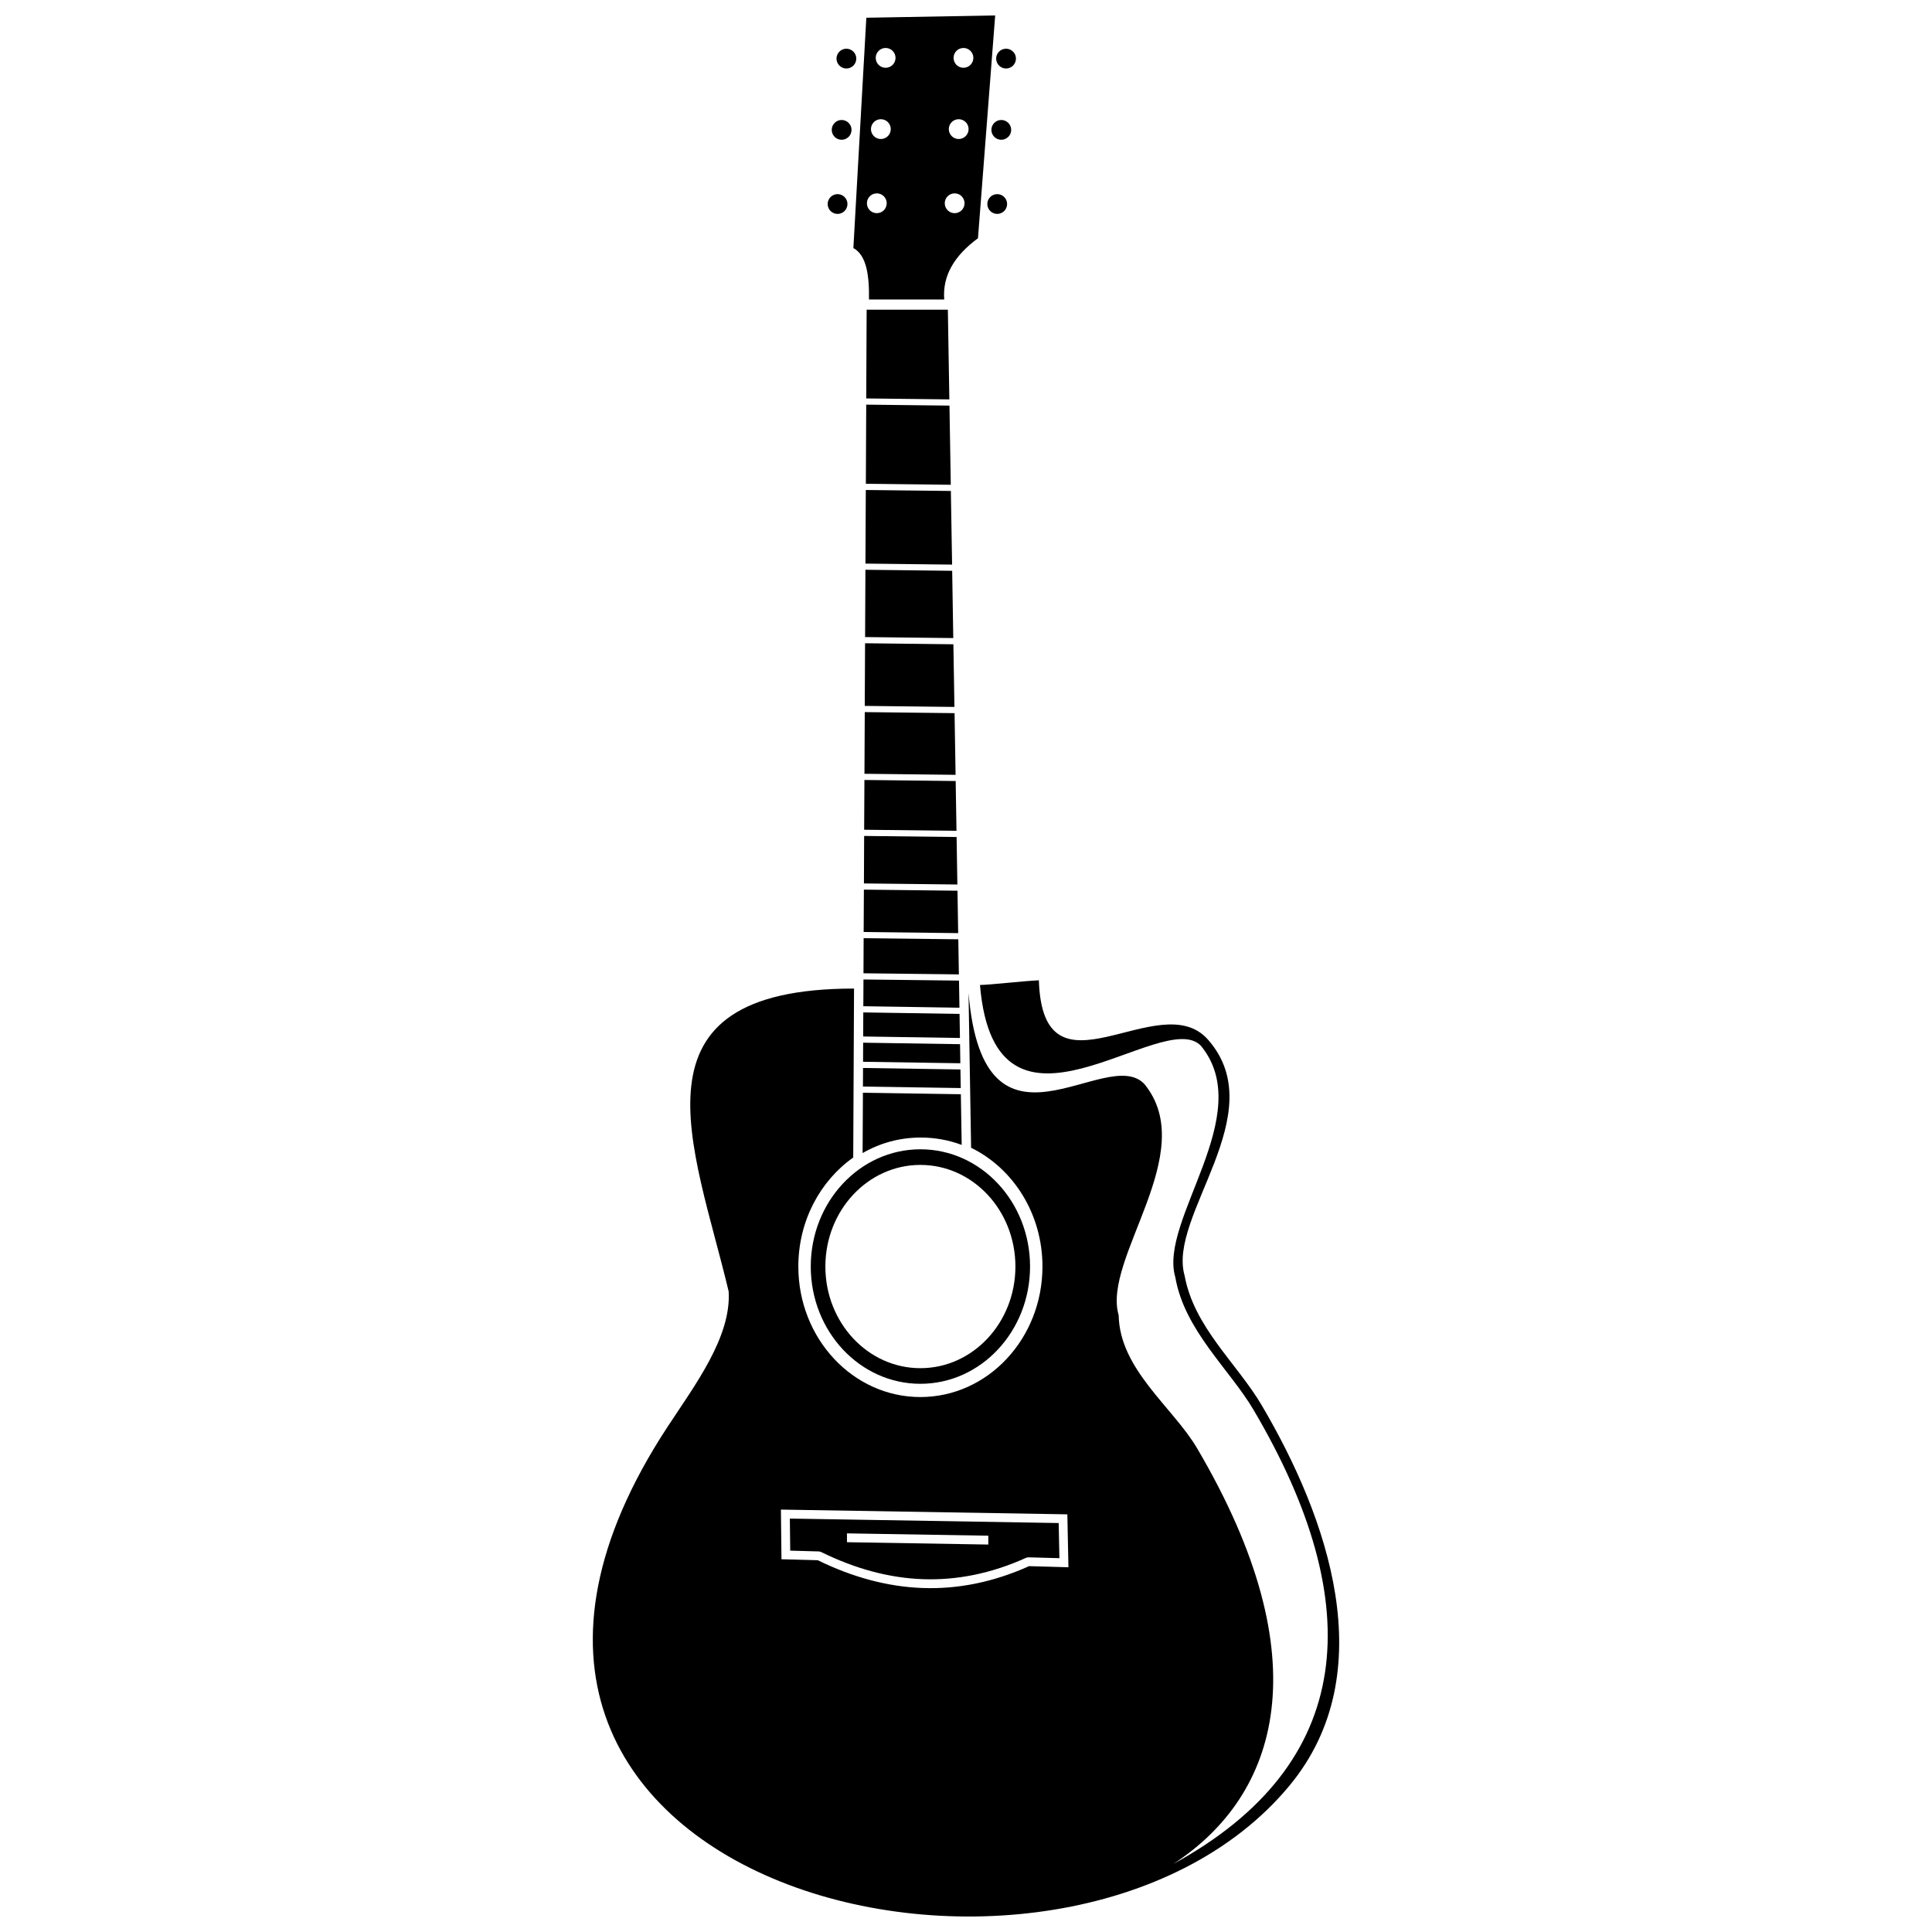 <?xml version="1.0" encoding="UTF-8"?>
<!-- Uploaded to: SVG Repo, www.svgrepo.com, Generator: SVG Repo Mixer Tools -->
<svg width="800px" height="800px" version="1.1" viewBox="144 144 512 512" xmlns="http://www.w3.org/2000/svg">
 <defs>
  <clipPath id="b">
   <path d="m301 403h198v248.9h-198z"/>
  </clipPath>
  <clipPath id="a">
   <path d="m370 148.09h38v75.906h-38z"/>
  </clipPath>
 </defs>
 <g clip-path="url(#b)">
  <path d="m370.33 405.98c-61.562 0-42.371 41.805-33.227 80.262 0.727 12.078-8.961 24.852-16.18 35.855-80.176 122.16 104.8 167.51 164.79 95.129 24.836-29.988 10.07-71.258-7.348-100.82-6.531-11.074-17.941-20.676-20.426-34.336-4.629-15.895 23.5-42.875 6.195-62.551-12.867-14.625-43.766 17.871-44.824-15.734-4.617 0.242-12.875 1.203-15.605 1.246 4.035 48.117 48.453 5.438 58.562 16.129 14.922 18.238-11.254 46.188-6.805 61.285 2.441 14.137 14.391 24.418 20.758 35.215 30.441 51.641 27.094 93.832-21.27 120.3 27.988-18.254 39.246-54.246 6.269-110.19-6.367-10.805-20.512-20.879-20.758-35.215-4.449-15.098 21.727-43.051 6.805-61.285-10.109-10.691-42.555 24-46.594-24.117l0.68 41.016c11.16 5.461 18.91 17.496 18.91 31.469 0 19.105-14.484 34.594-32.352 34.594-17.859 0-32.344-15.488-32.344-34.594 0-12.074 5.781-22.691 14.547-28.879l0.215-44.781zm-1.875 144.38 37.461 0.617v2.344l-37.461-0.621zm-17.367 5.727-0.125-10.828-0.012-1.203 1.203 0.02 73.574 1.219 1.129 0.023 0.023 1.121 0.242 11.672 0.023 1.227-1.227-0.035-9.203-0.258c-9.473 4.258-18.902 6.133-28.238 5.793-9.324-0.344-18.59-2.871-27.734-7.352l-8.516-0.242-1.133-0.023zm2.231-9.652 0.098 8.5 7.648 0.215 0.492 0.125c8.938 4.406 17.945 6.898 27 7.223 9.047 0.32 18.207-1.504 27.438-5.695l0.512-0.098 8.246 0.227-0.191-9.312-71.246-1.184z" fill-rule="evenodd"/>
 </g>
 <path d="m373.56 249.59 0.109-23.523h21.523l0.395 23.777z" fill-rule="evenodd"/>
 <path d="m373.46 272.21 0.098-20.977 22.059 0.258 0.352 20.98z" fill-rule="evenodd"/>
 <path d="m373.35 293.36 0.098-19.508 22.539 0.258 0.328 19.516z" fill-rule="evenodd"/>
 <path d="m373.26 312.83 0.086-17.836 22.992 0.273 0.289 17.828z" fill-rule="evenodd"/>
 <path d="m373.17 331.07 0.082-16.602 23.406 0.27 0.277 16.605z" fill-rule="evenodd"/>
 <path d="m373.09 349.06 0.082-16.344 23.797 0.277 0.27 16.344z" fill-rule="evenodd"/>
 <path d="m373.01 363.89 0.07-13.188 24.184 0.277 0.215 13.195z" fill-rule="evenodd"/>
 <path d="m372.95 378.12 0.055-12.586 24.504 0.281 0.203 12.586z" fill-rule="evenodd"/>
 <path d="m372.88 390.99 0.059-11.23 24.805 0.289 0.184 11.238z" fill-rule="evenodd"/>
 <path d="m372.83 401.93 0.043-9.297 25.086 0.289 0.152 9.301z" fill-rule="evenodd"/>
 <path d="m372.79 410.66 0.039-7.09 25.316 0.297 0.117 7.188z" fill-rule="evenodd"/>
 <path d="m372.75 418.68 0.031-6.379 25.508 0.395 0.105 6.379z" fill-rule="evenodd"/>
 <path d="m372.72 425.38 0.023-5.055 25.676 0.395 0.078 5.055z" fill-rule="evenodd"/>
 <path d="m372.69 431.95 0.02-4.926 25.816 0.395 0.082 4.926z" fill-rule="evenodd"/>
 <path d="m372.6 449.57 0.082-15.98 25.953 0.402 0.223 13.422c-3.359-1.258-7-1.953-10.852-1.953-5.676 0-10.883 1.504-15.402 4.109z" fill-rule="evenodd"/>
 <g clip-path="url(#a)">
  <path d="m374.29 223.36c0.094-6.422-0.66-11.746-4.137-13.621l3.434-61.039 34.148-0.609-4.562 59.047c-6.305 4.621-9.441 9.992-8.941 16.223h-19.945zm22.414-64.023c0-1.449 1.176-2.625 2.625-2.625 1.441 0 2.621 1.176 2.621 2.625 0 1.449-1.176 2.625-2.621 2.625-1.449 0-2.625-1.176-2.625-2.625zm-1.262 18.879c0-1.449 1.176-2.625 2.621-2.625 1.449 0 2.625 1.176 2.625 2.625s-1.176 2.625-2.625 2.625c-1.441 0-2.621-1.176-2.621-2.625zm-1.074 19.652c0-1.449 1.176-2.625 2.625-2.625 1.449 0 2.621 1.176 2.621 2.625 0 1.449-1.172 2.625-2.621 2.625-1.449 0-2.625-1.176-2.625-2.625zm-18.293-38.531c0-1.449 1.176-2.625 2.625-2.625s2.625 1.176 2.625 2.625c0 1.449-1.176 2.625-2.625 2.625s-2.625-1.176-2.625-2.625zm-1.262 18.879c0-1.449 1.176-2.625 2.625-2.625s2.625 1.176 2.625 2.625-1.176 2.625-2.625 2.625-2.625-1.176-2.625-2.625zm-1.074 19.652c0-1.449 1.176-2.625 2.625-2.625s2.625 1.176 2.625 2.625c0 1.449-1.176 2.625-2.625 2.625s-2.625-1.176-2.625-2.625z" fill-rule="evenodd"/>
 </g>
 <path d="m358.86 479.64c0-17.156 13.004-31.066 29.055-31.066 16.047 0 29.059 13.91 29.059 31.066 0 17.172-13.012 31.082-29.059 31.082s-29.055-13.91-29.055-31.082zm3.871 0.008c0-14.871 11.266-26.934 25.176-26.934 13.918 0 25.188 12.062 25.188 26.934s-11.273 26.934-25.188 26.934c-13.91 0-25.176-12.062-25.176-26.934z" fill-rule="evenodd"/>
 <path d="m363.34 198.07c0-1.449 1.176-2.625 2.625-2.625 1.441 0 2.621 1.176 2.621 2.625 0 1.441-1.176 2.621-2.621 2.621-1.449 0-2.625-1.176-2.625-2.621z" fill-rule="evenodd"/>
 <path d="m364.42 178.42c0-1.449 1.172-2.625 2.621-2.625 1.449 0 2.625 1.176 2.625 2.625 0 1.441-1.176 2.621-2.625 2.621-1.449 0-2.621-1.176-2.621-2.621z" fill-rule="evenodd"/>
 <path d="m365.68 159.53c0-1.441 1.176-2.621 2.621-2.621 1.449 0 2.625 1.176 2.625 2.621 0 1.449-1.176 2.625-2.625 2.625-1.441 0-2.621-1.176-2.621-2.625z" fill-rule="evenodd"/>
 <path d="m405.65 198.07c0-1.449 1.176-2.625 2.621-2.625 1.449 0 2.625 1.176 2.625 2.625 0 1.441-1.176 2.621-2.625 2.621-1.441 0-2.621-1.176-2.621-2.621z" fill-rule="evenodd"/>
 <path d="m406.73 178.42c0-1.449 1.172-2.625 2.621-2.625 1.449 0 2.625 1.176 2.625 2.625 0 1.441-1.176 2.621-2.625 2.621-1.449 0-2.621-1.176-2.621-2.621z" fill-rule="evenodd"/>
 <path d="m407.99 159.53c0-1.441 1.176-2.621 2.621-2.621 1.449 0 2.625 1.176 2.625 2.621 0 1.449-1.176 2.625-2.625 2.625-1.441 0-2.621-1.176-2.621-2.625z" fill-rule="evenodd"/>
</svg>